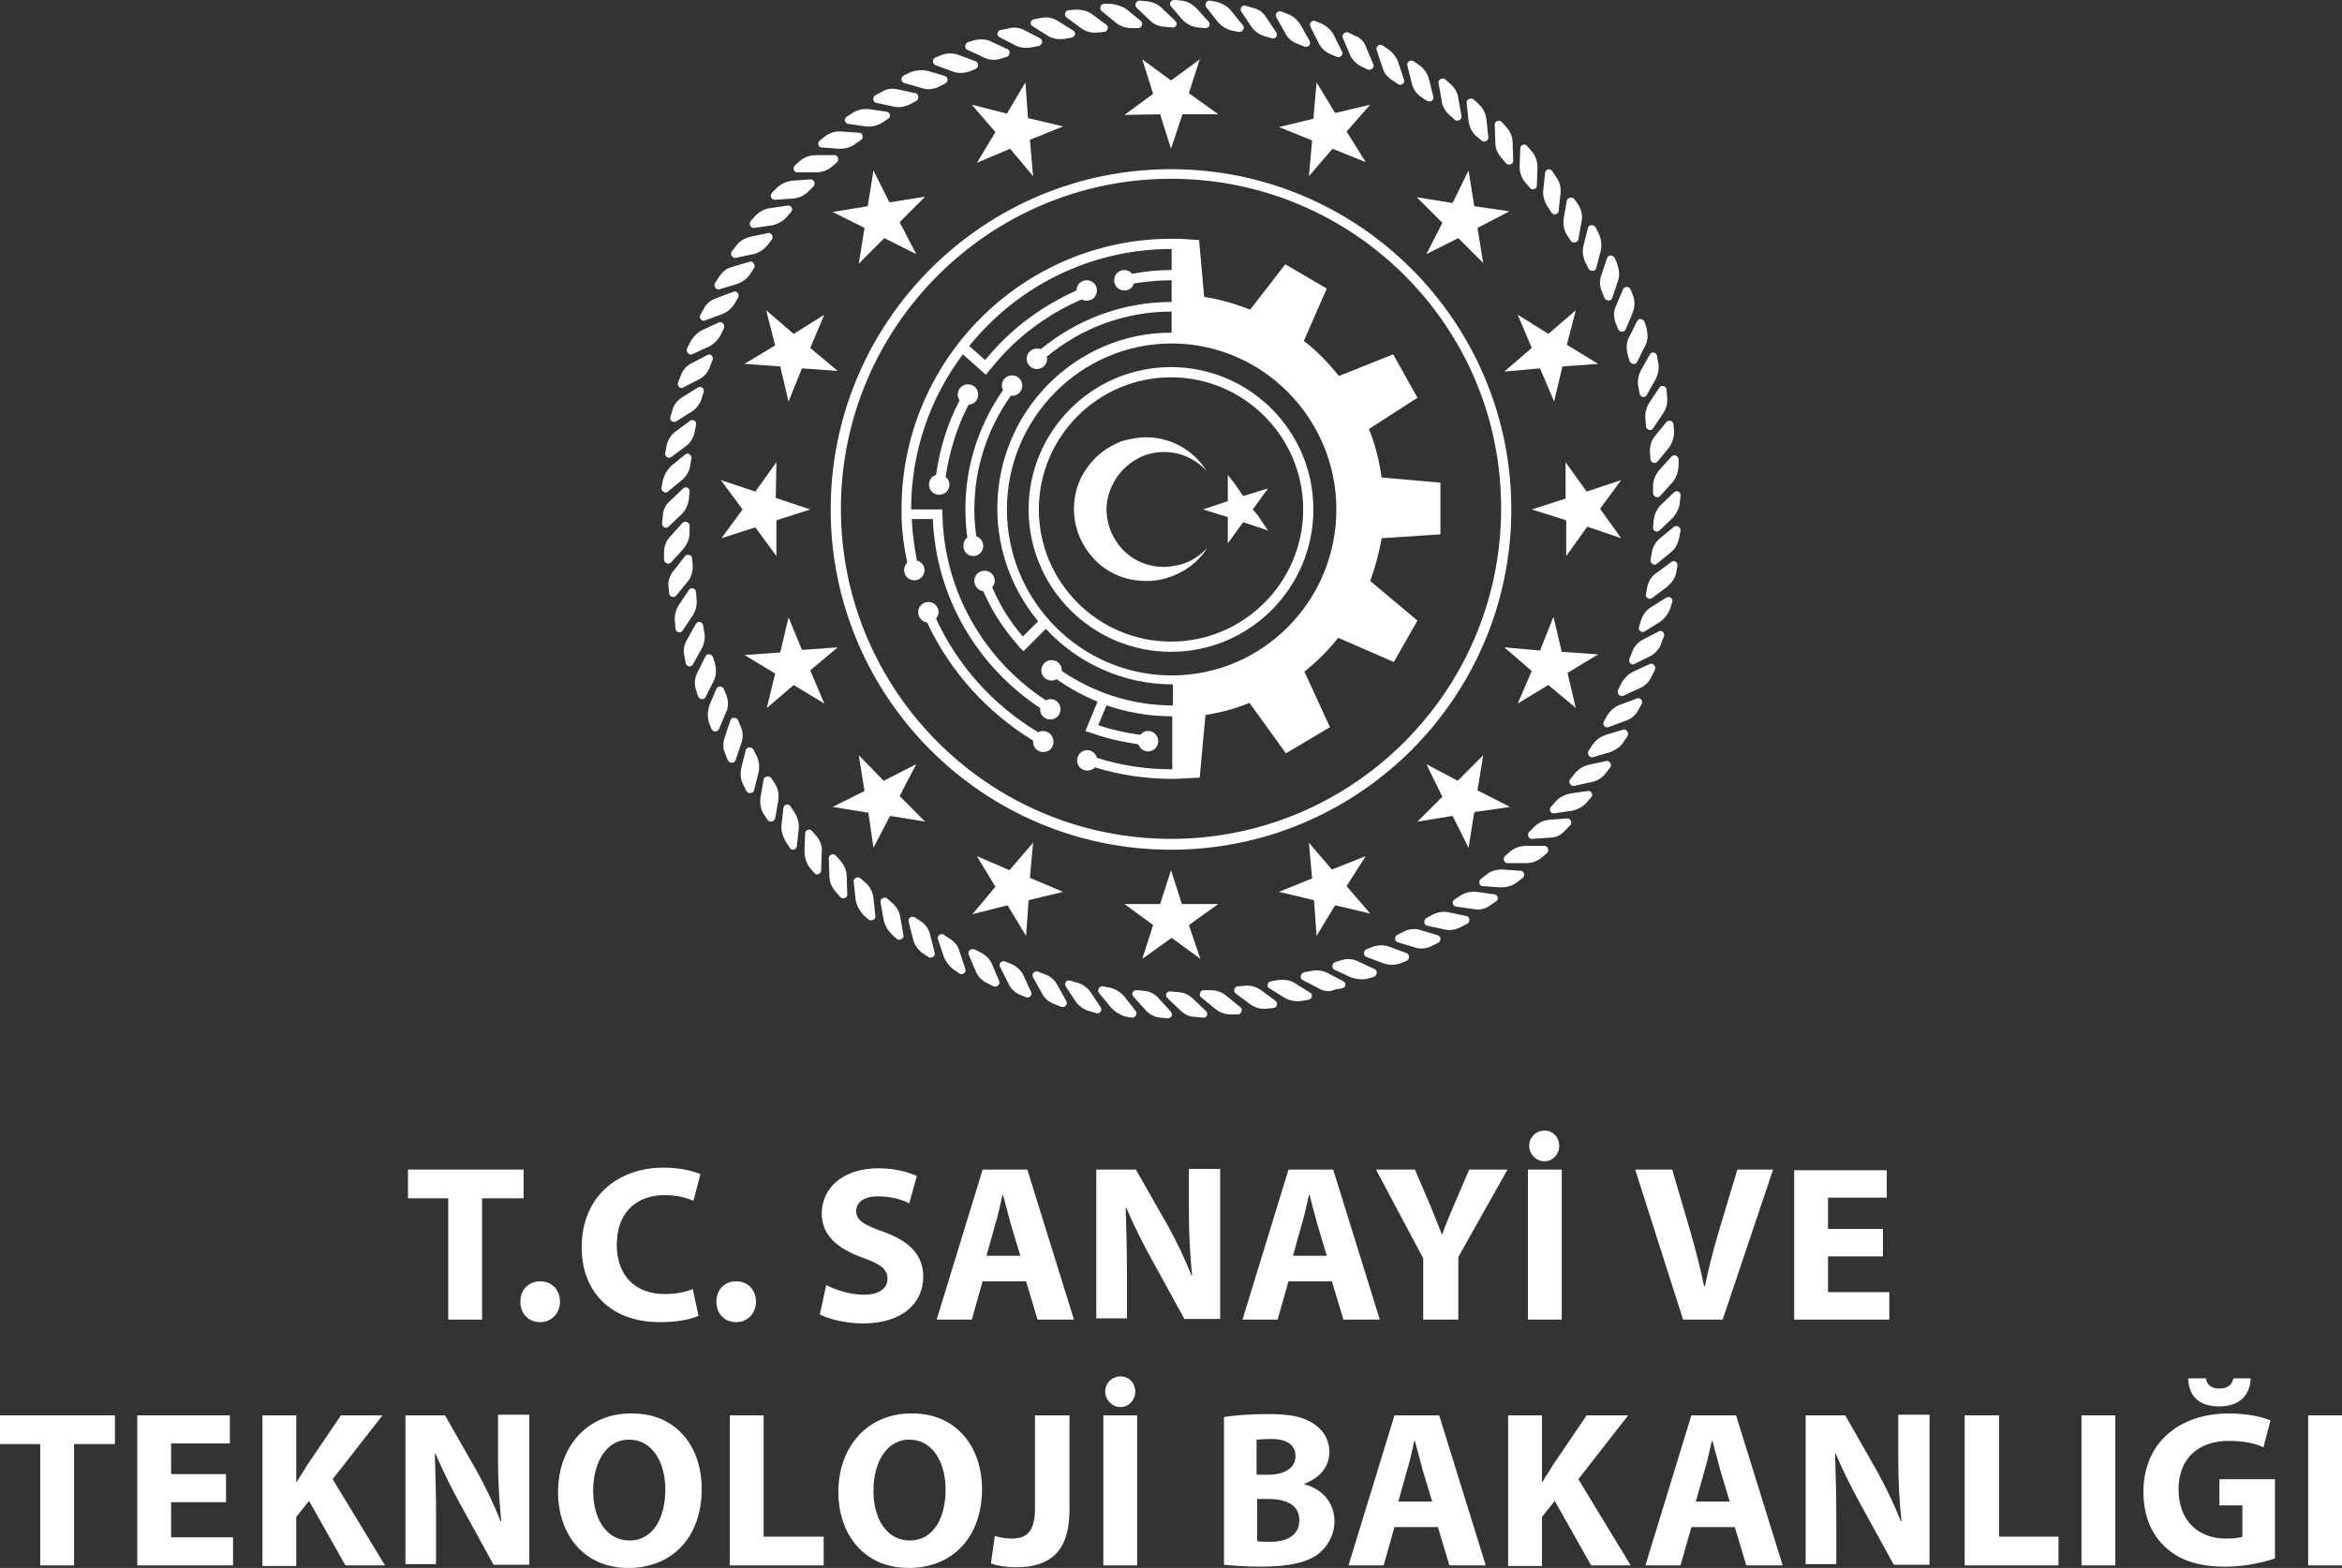 <?xml version="1.0" encoding="utf-8"?>
<!-- Generator: Adobe Illustrator 27.9.0, SVG Export Plug-In . SVG Version: 6.00 Build 0)  -->
<svg version="1.1" id="katman_1" xmlns="http://www.w3.org/2000/svg" xmlns:xlink="http://www.w3.org/1999/xlink" x="0px" y="0px"
	 viewBox="0 0 366.8 245.6" style="enable-background:new 0 0 366.8 245.6;" xml:space="preserve">
<rect x="0" y="0" width="366.8" height="245.6" fill="#333333" stroke="none"/>
<style type="text/css">
	.st0{fill:#FFFFFF;}
	.st1{fill-rule:evenodd;clip-rule:evenodd;fill:#FFFFFF;}
</style>
<polygon class="st0" points="70.2,187.7 63.9,187.7 63.9,183.2 82,183.2 82,187.7 75.5,187.7 75.5,206.7 70.2,206.7 "/>
<path class="st0" d="M81.5,203.9c0-1.9,1.3-3.2,3.1-3.2c1.8,0,3.1,1.3,3.1,3.2c0,1.8-1.3,3.2-3.1,3.2
	C82.8,207.1,81.5,205.8,81.5,203.9"/>
<path class="st0" d="M109.4,206.1c-1,0.5-3.2,1-6,1c-8.1,0-12.3-5.1-12.3-11.7c0-8,5.7-12.5,12.8-12.5c2.8,0,4.8,0.6,5.8,1l-1.1,4.2
	c-1.1-0.5-2.6-0.9-4.5-0.9c-4.2,0-7.5,2.5-7.5,7.8c0,4.7,2.8,7.7,7.5,7.7c1.6,0,3.4-0.3,4.4-0.8L109.4,206.1z"/>
<path class="st0" d="M112.2,203.9c0-1.9,1.3-3.2,3.1-3.2s3.1,1.3,3.1,3.2c0,1.8-1.3,3.2-3.1,3.2
	C113.5,207.1,112.2,205.8,112.2,203.9"/>
<path class="st0" d="M129.4,201.3c1.4,0.7,3.6,1.5,5.9,1.5c2.4,0,3.7-1,3.7-2.5c0-1.5-1.1-2.3-3.9-3.3c-3.9-1.4-6.4-3.5-6.4-6.9
	c0-4,3.3-7.1,8.9-7.1c2.6,0,4.6,0.6,6,1.2l-1.2,4.3c-0.9-0.5-2.6-1.1-4.9-1.1c-2.3,0-3.4,1-3.4,2.3c0,1.5,1.3,2.2,4.4,3.3
	c4.1,1.5,6.1,3.7,6.1,7c0,3.9-3,7.3-9.5,7.3c-2.7,0-5.3-0.7-6.7-1.4L129.4,201.3z"/>
<path class="st0" d="M153.9,200.7l-1.7,6h-5.5l7.2-23.5h7l7.3,23.5h-5.7l-1.8-6H153.9z M159.8,196.7l-1.5-5
	c-0.4-1.4-0.8-3.1-1.2-4.5h-0.1c-0.3,1.4-0.7,3.2-1.1,4.5l-1.4,5H159.8z"/>
<path class="st0" d="M171.7,206.7v-23.5h6.2l4.9,8.6c1.4,2.5,2.8,5.4,3.8,8h0.1c-0.3-3.1-0.5-6.3-0.5-9.8v-6.9h4.9v23.5h-5.6l-5-9.1
	c-1.4-2.5-2.9-5.5-4.1-8.3l-0.1,0c0.1,3.1,0.2,6.4,0.2,10.2v7.1H171.7z"/>
<path class="st0" d="M201.8,200.7l-1.7,6h-5.5l7.2-23.5h7l7.3,23.5h-5.7l-1.8-6H201.8z M207.8,196.7l-1.5-5
	c-0.4-1.4-0.8-3.1-1.2-4.5H205c-0.3,1.4-0.7,3.2-1.1,4.5l-1.4,5H207.8z"/>
<path class="st0" d="M222.9,206.7v-9.6l-7.4-13.9h6.1l2.4,5.6c0.7,1.7,1.2,3,1.8,4.5h0.1c0.5-1.5,1.1-2.8,1.8-4.5l2.4-5.6h6
	l-7.7,13.7v9.8H222.9z"/>
<path class="st0" d="M244.6,206.7h-5.3v-23.5h5.3V206.7z M239.5,179.5c0-1.4,1.1-2.4,2.4-2.4c1.3,0,2.3,1,2.3,2.4
	c0,1.3-1,2.4-2.3,2.4C240.6,181.9,239.5,180.8,239.5,179.5"/>
<path class="st0" d="M263.6,206.7l-7.5-23.5h5.8l2.9,9.9c0.8,2.8,1.5,5.5,2.1,8.4h0.1c0.6-2.8,1.3-5.6,2.1-8.3l3-10h5.6l-7.9,23.5
	H263.6z"/>
<polygon class="st0" points="294.9,196.8 286.3,196.8 286.3,202.4 295.9,202.4 295.9,206.7 281,206.7 281,183.3 295.5,183.3 
	295.5,187.6 286.3,187.6 286.3,192.5 294.9,192.5 "/>
<polygon class="st0" points="6.3,226.2 0,226.2 0,221.7 18,221.7 18,226.2 11.6,226.2 11.6,245.2 6.3,245.2 "/>
<polygon class="st0" points="35.4,235.3 26.8,235.3 26.8,240.8 36.5,240.8 36.5,245.2 21.5,245.2 21.5,221.7 36,221.7 36,226.1 
	26.8,226.1 26.8,230.9 35.4,230.9 "/>
<path class="st0" d="M41.1,221.7h5.3v10.4h0.1c0.5-0.9,1.1-1.7,1.6-2.6l5.3-7.8h6.5l-7.8,10l8.2,13.5h-6.2l-5.7-10.1l-2,2.5v7.7
	h-5.3V221.7z"/>
<path class="st0" d="M63.5,245.2v-23.5h6.2l4.9,8.6c1.4,2.5,2.8,5.4,3.8,8h0.1c-0.3-3.1-0.5-6.3-0.5-9.8v-6.9h4.9v23.5h-5.6l-5-9.1
	c-1.4-2.5-2.9-5.5-4.1-8.3l-0.1,0c0.1,3.1,0.2,6.4,0.2,10.2v7.1H63.5z"/>
<path class="st0" d="M109.9,233.2c0,7.7-4.7,12.4-11.5,12.4c-7,0-11-5.3-11-11.9c0-7,4.5-12.3,11.4-12.3
	C106,221.3,109.9,226.7,109.9,233.2 M92.9,233.5c0,4.6,2.2,7.8,5.7,7.8c3.6,0,5.6-3.4,5.6-8c0-4.2-2-7.8-5.7-7.8
	C95,225.5,92.9,229,92.9,233.5"/>
<polygon class="st0" points="114.3,221.7 119.6,221.7 119.6,240.7 129,240.7 129,245.2 114.3,245.2 "/>
<path class="st0" d="M153.8,233.2c0,7.7-4.7,12.4-11.5,12.4c-7,0-11-5.3-11-11.9c0-7,4.5-12.3,11.4-12.3
	C149.8,221.3,153.8,226.7,153.8,233.2 M136.8,233.5c0,4.6,2.2,7.8,5.7,7.8c3.6,0,5.6-3.4,5.6-8c0-4.2-2-7.8-5.7-7.8
	C138.9,225.5,136.8,229,136.8,233.5"/>
<path class="st0" d="M162.2,221.7h5.3v14.8c0,6.7-3.2,9-8.4,9c-1.2,0-2.8-0.2-3.9-0.6l0.6-4.3c0.7,0.2,1.7,0.4,2.7,0.4
	c2.2,0,3.6-1,3.6-4.7V221.7z"/>
<path class="st0" d="M178.1,245.2h-5.3v-23.5h5.3V245.2z M173.1,218c0-1.4,1.1-2.4,2.4-2.4c1.3,0,2.3,1,2.3,2.4c0,1.3-1,2.4-2.3,2.4
	C174.1,220.4,173.1,219.2,173.1,218"/>
<path class="st0" d="M191.6,222c1.4-0.3,4.2-0.5,6.9-0.5c3.2,0,5.2,0.3,6.9,1.3c1.6,0.9,2.8,2.5,2.8,4.6c0,2.1-1.2,4-3.9,5v0.1
	c2.7,0.7,4.7,2.8,4.7,5.8c0,2.1-1,3.8-2.4,5c-1.7,1.4-4.6,2.1-9.2,2.1c-2.6,0-4.6-0.2-5.7-0.3V222z M196.9,231h1.7
	c2.8,0,4.3-1.2,4.3-2.9c0-1.8-1.4-2.7-3.8-2.7c-1.2,0-1.8,0.1-2.3,0.1V231z M196.9,241.4c0.5,0.1,1.1,0.1,2.1,0.1
	c2.4,0,4.5-0.9,4.5-3.4c0-2.4-2.1-3.3-4.8-3.3h-1.8V241.4z"/>
<path class="st0" d="M218.4,239.2l-1.7,6h-5.5l7.2-23.5h7l7.3,23.5h-5.7l-1.8-6H218.4z M224.3,235.2l-1.5-5
	c-0.4-1.4-0.8-3.1-1.2-4.5h-0.1c-0.3,1.4-0.7,3.2-1.1,4.5l-1.4,5H224.3z"/>
<path class="st0" d="M236.2,221.7h5.3v10.4h0.1c0.5-0.9,1.1-1.7,1.6-2.6l5.3-7.8h6.5l-7.8,10l8.2,13.5h-6.2l-5.7-10.1l-2,2.5v7.7
	h-5.3V221.7z"/>
<path class="st0" d="M264.9,239.2l-1.7,6h-5.5l7.2-23.5h7l7.3,23.5h-5.7l-1.8-6H264.9z M270.9,235.2l-1.5-5
	c-0.4-1.4-0.8-3.1-1.2-4.5h-0.1c-0.3,1.4-0.7,3.2-1.1,4.5l-1.4,5H270.9z"/>
<path class="st0" d="M282.8,245.2v-23.5h6.2l4.9,8.6c1.4,2.5,2.8,5.4,3.8,8h0.1c-0.3-3.1-0.5-6.3-0.5-9.8v-6.9h4.9v23.5h-5.6l-5-9.1
	c-1.4-2.5-2.9-5.5-4.1-8.3l-0.1,0c0.1,3.1,0.2,6.4,0.2,10.2v7.1H282.8z"/>
<polygon class="st0" points="307.7,221.7 313.1,221.7 313.1,240.7 322.4,240.7 322.4,245.2 307.7,245.2 "/>
<rect x="326" y="221.7" class="st0" width="5.3" height="23.5"/>
<path class="st0" d="M356.3,244.1c-1.6,0.6-4.7,1.3-7.8,1.3c-4.3,0-7.4-1.1-9.5-3.2c-2.2-2-3.3-5.1-3.3-8.5
	c0-7.8,5.7-12.3,13.4-12.3c3,0,5.4,0.6,6.5,1.1l-1.1,4.2c-1.3-0.6-2.9-1-5.5-1c-4.4,0-7.8,2.5-7.8,7.6c0,4.8,3,7.7,7.4,7.7
	c1.2,0,2.2-0.1,2.6-0.3v-4.9h-3.6v-4.1h8.7V244.1z M345.5,215.9c0.1,0.8,0.6,1.6,2.1,1.6c1.5,0,2-0.8,2.2-1.6h2.7
	c-0.1,2.5-1.6,4.4-4.9,4.4c-3.4,0-4.8-1.8-4.9-4.4H345.5z"/>
<rect x="361.5" y="221.7" class="st0" width="5.3" height="23.5"/>
<path class="st0" d="M239,135.2h-2.9c-0.5,0-0.8-0.7-0.4-1.1l0.8-0.7c0.7-0.6,1.6-0.9,2.5-0.9h2.9c0.5,0,0.8,0.7,0.4,1.1l-0.8,0.7
	C240.8,134.9,239.9,135.2,239,135.2"/>
<path class="st0" d="M242.8,131.2l-2.9,0.2c-0.5,0-0.8-0.7-0.4-1.1l0.8-0.8c0.7-0.7,1.5-1,2.4-1.1l2.8-0.2c0.5,0,0.8,0.7,0.4,1.1
	l-0.8,0.8C244.5,130.8,243.7,131.2,242.8,131.2"/>
<path class="st0" d="M246.2,127l-2.8,0.4c-0.5,0.1-0.9-0.6-0.5-1l0.7-0.8c0.6-0.7,1.4-1.1,2.3-1.3l2.8-0.4c0.5-0.1,0.9,0.6,0.5,1
	l-0.7,0.8C247.9,126.4,247.1,126.8,246.2,127"/>
<path class="st0" d="M249.3,122.5l-2.8,0.6c-0.5,0.1-0.9-0.6-0.6-1l0.7-0.9c0.6-0.7,1.3-1.2,2.2-1.4l2.8-0.6c0.5-0.1,0.9,0.6,0.6,1
	l-0.7,0.9C251,121.8,250.2,122.3,249.3,122.5"/>
<path class="st0" d="M252.2,117.8l-2.7,0.8c-0.5,0.2-1-0.5-0.7-1l0.6-0.9c0.5-0.8,1.3-1.3,2.1-1.6l2.7-0.8c0.5-0.2,1,0.5,0.7,1
	l-0.6,0.9C253.8,117,253,117.5,252.2,117.8"/>
<path class="st0" d="M254.6,112.9l-2.7,1c-0.5,0.2-1-0.4-0.7-0.9l0.5-0.9c0.5-0.8,1.2-1.4,2-1.7l2.7-1c0.5-0.2,1,0.4,0.7,0.9
	l-0.5,0.9C256.2,112,255.5,112.6,254.6,112.9"/>
<path class="st0" d="M256.8,107.8l-2.6,1.2c-0.5,0.2-1-0.4-0.8-0.9l0.5-1c0.4-0.8,1.1-1.5,1.9-1.9l2.6-1.2c0.5-0.2,1,0.4,0.8,0.9
	l-0.5,1C258.3,106.8,257.6,107.5,256.8,107.8"/>
<path class="st0" d="M258.6,102.7L256,104c-0.5,0.3-1-0.3-0.8-0.8l0.4-1c0.3-0.9,0.9-1.6,1.7-2l2.5-1.3c0.5-0.3,1,0.3,0.8,0.8
	l-0.4,1C260,101.5,259.4,102.2,258.6,102.7"/>
<path class="st0" d="M260,97.4l-2.4,1.5c-0.5,0.3-1.1-0.2-0.9-0.7l0.3-1c0.3-0.9,0.8-1.6,1.6-2.1l2.4-1.5c0.5-0.3,1.1,0.2,0.9,0.7
	l-0.3,1C261.3,96.1,260.7,96.9,260,97.4"/>
<path class="st0" d="M261,92l-2.3,1.7c-0.4,0.3-1.1-0.1-0.9-0.7l0.2-1.1c0.2-0.9,0.7-1.7,1.5-2.2l2.3-1.7c0.4-0.3,1.1,0.1,0.9,0.7
	l-0.2,1.1C262.3,90.7,261.7,91.4,261,92"/>
<path class="st0" d="M261.7,86.5l-2.2,1.8c-0.4,0.4-1.1-0.1-1-0.6l0.2-1.1c0.1-0.9,0.6-1.7,1.3-2.3l2.2-1.8c0.4-0.3,1.1,0.1,1,0.6
	l-0.2,1.1C262.8,85.1,262.4,86,261.7,86.5"/>
<path class="st0" d="M262,81.1l-2.1,2c-0.4,0.4-1.1,0-1-0.5l0.1-1.1c0.1-0.9,0.5-1.8,1.1-2.4l2.1-2c0.4-0.4,1.1,0,1,0.5l-0.1,1.1
	C263,79.6,262.6,80.4,262,81.1"/>
<path class="st0" d="M261.9,75.6l-1.9,2.1c-0.4,0.4-1.1,0.1-1.1-0.5l0-1.1c0-0.9,0.4-1.8,1-2.5l1.9-2.1c0.4-0.4,1.1-0.1,1.1,0.5
	l0,1.1C262.8,74,262.5,74.9,261.9,75.6"/>
<path class="st0" d="M261.4,70.1l-1.8,2.2c-0.3,0.4-1.1,0.2-1.1-0.4l-0.1-1.1c0-0.9,0.2-1.8,0.8-2.5l1.8-2.2
	c0.3-0.4,1.1-0.2,1.1,0.4l0.1,1.1C262.2,68.5,261.9,69.4,261.4,70.1"/>
<path class="st0" d="M260.5,64.7l-1.6,2.4c-0.3,0.5-1.1,0.2-1.1-0.3l-0.1-1.1c-0.1-0.9,0.1-1.8,0.6-2.6l1.6-2.4
	c0.3-0.5,1.1-0.2,1.1,0.3l0.1,1.1C261.2,63.1,261,64,260.5,64.7"/>
<path class="st0" d="M259.3,59.4l-1.4,2.5c-0.3,0.5-1,0.3-1.1-0.2l-0.2-1.1c-0.2-0.9,0-1.8,0.4-2.6l1.4-2.5c0.3-0.5,1-0.3,1.1,0.2
	l0.2,1.1C259.9,57.7,259.7,58.6,259.3,59.4"/>
<path class="st0" d="M257.7,54.1l-1.3,2.6c-0.2,0.5-1,0.4-1.2-0.2l-0.3-1c-0.2-0.9-0.2-1.8,0.2-2.6l1.3-2.6c0.2-0.5,1-0.4,1.2,0.2
	l0.3,1C258.1,52.4,258.1,53.3,257.7,54.1"/>
<path class="st0" d="M255.7,49l-1.1,2.6c-0.2,0.5-1,0.5-1.2-0.1l-0.4-1c-0.3-0.9-0.3-1.8,0.1-2.6l1.1-2.6c0.2-0.5,1-0.5,1.2,0.1
	l0.4,1C256.1,47.3,256,48.2,255.7,49"/>
<path class="st0" d="M253.4,44l-0.9,2.7c-0.2,0.5-0.9,0.5-1.2,0l-0.4-1c-0.4-0.9-0.4-1.8-0.1-2.6l0.9-2.7c0.2-0.5,0.9-0.5,1.2,0
	l0.4,1C253.6,42.3,253.7,43.2,253.4,44"/>
<path class="st0" d="M250.7,39.3L250,42c-0.1,0.5-0.9,0.6-1.2,0.1l-0.5-1c-0.4-0.8-0.5-1.7-0.3-2.6l0.7-2.8c0.1-0.5,0.9-0.6,1.2-0.1
	l0.5,1C250.8,37.5,250.9,38.4,250.7,39.3"/>
<path class="st0" d="M247.7,34.7l-0.5,2.8c-0.1,0.5-0.9,0.7-1.2,0.2l-0.6-0.9c-0.5-0.8-0.6-1.7-0.5-2.6l0.5-2.8
	c0.1-0.5,0.9-0.6,1.2-0.2l0.6,0.9C247.7,32.9,247.9,33.8,247.7,34.7"/>
<path class="st0" d="M244.4,30.3l-0.3,2.8c-0.1,0.5-0.8,0.7-1.1,0.2l-0.6-0.9c-0.5-0.8-0.8-1.7-0.7-2.6l0.3-2.8
	c0.1-0.5,0.8-0.7,1.1-0.2l0.6,0.9C244.3,28.5,244.5,29.4,244.4,30.3"/>
<path class="st0" d="M240.8,26.2l-0.1,2.9c0,0.5-0.8,0.8-1.1,0.3l-0.7-0.8c-0.6-0.7-0.9-1.6-0.9-2.5l0.1-2.9c0-0.5,0.8-0.8,1.1-0.3
	l0.7,0.8C240.5,24.4,240.8,25.3,240.8,26.2"/>
<path class="st0" d="M236.9,22.3l0.1,2.9c0,0.5-0.7,0.8-1.1,0.4l-0.7-0.8c-0.6-0.7-1-1.5-1-2.4l-0.1-2.9c0-0.5,0.7-0.8,1.1-0.4
	l0.7,0.8C236.5,20.5,236.9,21.4,236.9,22.3"/>
<path class="st0" d="M232.8,18.7l0.3,2.8c0.1,0.5-0.7,0.9-1.1,0.5l-0.8-0.7c-0.7-0.6-1.1-1.5-1.2-2.4l-0.3-2.8
	c-0.1-0.5,0.7-0.9,1.1-0.5l0.8,0.7C232.3,17,232.7,17.8,232.8,18.7"/>
<path class="st0" d="M228.4,15.4l0.5,2.8c0.1,0.5-0.6,0.9-1,0.6l-0.8-0.7c-0.7-0.6-1.2-1.4-1.3-2.3l-0.5-2.8c-0.1-0.5,0.6-0.9,1-0.6
	l0.8,0.7C227.8,13.7,228.3,14.5,228.4,15.4"/>
<path class="st0" d="M223.8,12.4l0.7,2.8c0.1,0.5-0.5,0.9-1,0.6l-0.9-0.6c-0.8-0.5-1.3-1.3-1.5-2.2l-0.7-2.8c-0.1-0.5,0.5-0.9,1-0.6
	l0.9,0.6C223.1,10.8,223.6,11.6,223.8,12.4"/>
<path class="st0" d="M219,9.8l0.9,2.7c0.2,0.5-0.5,1-0.9,0.7l-0.9-0.6c-0.8-0.5-1.4-1.2-1.6-2.1l-0.9-2.7c-0.2-0.5,0.5-1,0.9-0.7
	l0.9,0.6C218.1,8.2,218.7,8.9,219,9.8"/>
<path class="st0" d="M214,7.5l1.1,2.6c0.2,0.5-0.4,1-0.9,0.8l-1-0.5c-0.8-0.4-1.5-1.1-1.8-1.9l-1.1-2.6c-0.2-0.5,0.4-1,0.9-0.8
	l1,0.5C213.1,5.9,213.7,6.6,214,7.5"/>
<path class="st0" d="M208.9,5.5l1.3,2.6c0.2,0.5-0.3,1-0.8,0.8l-1-0.4c-0.9-0.4-1.5-1-1.9-1.8l-1.3-2.6c-0.2-0.5,0.3-1,0.8-0.8
	l1,0.4C207.8,4.1,208.5,4.7,208.9,5.5"/>
<path class="st0" d="M203.7,3.9l1.4,2.5c0.3,0.5-0.2,1.1-0.8,0.9l-1-0.4c-0.9-0.3-1.6-0.9-2-1.7l-1.4-2.5c-0.3-0.5,0.2-1.1,0.8-0.9
	l1,0.4C202.5,2.5,203.2,3.1,203.7,3.9"/>
<path class="st0" d="M198.3,2.7l1.6,2.4c0.3,0.5-0.2,1.1-0.7,0.9l-1-0.3c-0.9-0.2-1.7-0.8-2.2-1.5l-1.6-2.4
	c-0.3-0.5,0.2-1.1,0.7-0.9l1,0.3C197.1,1.4,197.8,1.9,198.3,2.7"/>
<path class="st0" d="M192.9,1.8l1.8,2.2c0.3,0.4-0.1,1.1-0.7,1L193,4.8c-0.9-0.2-1.7-0.7-2.3-1.4l-1.8-2.3c-0.3-0.4,0.1-1.1,0.6-1
	l1.1,0.2C191.6,0.6,192.4,1.1,192.9,1.8"/>
<path class="st0" d="M187.4,1.3l1.9,2.1c0.4,0.4,0,1.1-0.6,1l-1.1-0.1c-0.9-0.1-1.7-0.5-2.4-1.2L183.4,1c-0.4-0.4,0-1.1,0.6-1
	l1.1,0.1C186,0.2,186.8,0.7,187.4,1.3"/>
<path class="st0" d="M182,1.3l2.1,2c0.4,0.4,0.1,1.1-0.5,1l-1.1-0.1c-0.9,0-1.8-0.4-2.4-1l-2.1-2c-0.4-0.4-0.1-1.1,0.5-1.1l1.1,0.1
	C180.5,0.3,181.3,0.6,182,1.3"/>
<path class="st0" d="M176.5,1.5l2.2,1.8c0.4,0.3,0.1,1.1-0.4,1.1l-1.1,0c-0.9,0-1.8-0.3-2.5-0.9l-2.2-1.8c-0.4-0.4-0.1-1.1,0.4-1.1
	l1.1,0C174.9,0.7,175.8,1,176.5,1.5"/>
<path class="st0" d="M171,2.2l2.3,1.7c0.4,0.3,0.2,1.1-0.4,1.1l-1.1,0.1c-0.9,0.1-1.8-0.2-2.5-0.7l-2.3-1.7
	c-0.4-0.3-0.2-1.1,0.4-1.1l1.1-0.1C169.4,1.5,170.3,1.7,171,2.2"/>
<path class="st0" d="M165.7,3.3l2.4,1.5c0.5,0.3,0.3,1-0.3,1.1l-1.1,0.2c-0.9,0.1-1.8,0-2.6-0.5l-2.4-1.5c-0.5-0.3-0.3-1,0.3-1.1
	l1.1-0.2C164,2.6,164.9,2.8,165.7,3.3"/>
<path class="st0" d="M160.4,4.7l2.5,1.3c0.5,0.3,0.4,1-0.2,1.2l-1.1,0.2c-0.9,0.2-1.8,0.1-2.6-0.3l-2.5-1.3c-0.5-0.3-0.3-1,0.2-1.1
	l1.1-0.2C158.7,4.2,159.6,4.3,160.4,4.7"/>
<path class="st0" d="M155.2,6.5l2.6,1.2c0.5,0.2,0.4,1-0.1,1.2l-1,0.3c-0.9,0.3-1.8,0.2-2.6-0.2l-2.6-1.2c-0.5-0.2-0.4-1,0.1-1.2
	l1-0.3C153.4,6.1,154.4,6.1,155.2,6.5"/>
<path class="st0" d="M150.1,8.6l2.7,1c0.5,0.2,0.5,1,0,1.2l-1,0.4c-0.9,0.3-1.8,0.3-2.6,0l-2.7-1c-0.5-0.2-0.5-1,0-1.2l1-0.4
	C148.4,8.3,149.3,8.3,150.1,8.6"/>
<path class="st0" d="M145.3,11.1l2.7,0.8c0.5,0.2,0.6,0.9,0,1.2l-1,0.5c-0.8,0.4-1.8,0.5-2.6,0.2l-2.8-0.8c-0.5-0.2-0.6-0.9,0-1.2
	l1-0.5C143.5,11,144.4,10.9,145.3,11.1"/>
<path class="st0" d="M140.6,14l2.8,0.6c0.5,0.1,0.6,0.9,0.1,1.2l-0.9,0.5c-0.8,0.4-1.7,0.6-2.6,0.4l-2.8-0.6
	c-0.5-0.1-0.6-0.9-0.1-1.2l1-0.5C138.8,13.9,139.7,13.8,140.6,14"/>
<path class="st0" d="M136.1,17.1l2.8,0.4c0.5,0.1,0.7,0.8,0.2,1.1l-0.9,0.6c-0.8,0.5-1.7,0.7-2.6,0.6l-2.8-0.4
	c-0.5-0.1-0.7-0.8-0.2-1.1l0.9-0.6C134.3,17.2,135.2,17,136.1,17.1"/>
<path class="st0" d="M131.8,20.6l2.8,0.2c0.5,0,0.7,0.8,0.3,1.1l-0.9,0.6c-0.7,0.6-1.6,0.8-2.5,0.8l-2.8-0.2c-0.6,0-0.7-0.8-0.3-1.1
	l0.9-0.7C130,20.8,130.9,20.5,131.8,20.6"/>
<path class="st0" d="M127.8,24.3h2.9c0.5,0,0.8,0.7,0.4,1.1l-0.8,0.7c-0.7,0.6-1.6,0.9-2.5,0.9h-2.9c-0.6,0-0.8-0.7-0.4-1.1l0.8-0.7
	C126,24.6,126.9,24.3,127.8,24.3"/>
<path class="st0" d="M124.1,28.3l2.9-0.2c0.5,0,0.8,0.7,0.4,1.1l-0.8,0.8c-0.7,0.7-1.5,1-2.4,1.1l-2.9,0.2c-0.5,0-0.8-0.7-0.4-1.1
	l0.8-0.8C122.3,28.8,123.2,28.4,124.1,28.3"/>
<path class="st0" d="M120.6,32.6l2.8-0.4c0.5-0.1,0.9,0.6,0.5,1l-0.7,0.8c-0.6,0.7-1.4,1.1-2.3,1.3l-2.8,0.4
	c-0.5,0.1-0.9-0.6-0.5-1.1l0.7-0.8C118.9,33.2,119.7,32.7,120.6,32.6"/>
<path class="st0" d="M117.5,37.1l2.8-0.6c0.5-0.1,0.9,0.6,0.6,1l-0.7,0.9c-0.6,0.7-1.3,1.2-2.2,1.4l-2.8,0.6c-0.5,0.1-0.9-0.6-0.6-1
	l0.7-0.9C115.8,37.8,116.6,37.3,117.5,37.1"/>
<path class="st0" d="M114.7,41.8l2.7-0.8c0.5-0.2,1,0.5,0.7,1l-0.6,0.9c-0.5,0.8-1.3,1.3-2.1,1.6l-2.7,0.8c-0.5,0.2-1-0.5-0.7-1
	l0.6-0.9C113.1,42.6,113.8,42,114.7,41.8"/>
<path class="st0" d="M112.2,46.7l2.7-1c0.5-0.2,1,0.4,0.7,0.9l-0.5,0.9c-0.5,0.8-1.2,1.4-2,1.7l-2.7,1c-0.5,0.2-1-0.4-0.7-0.9
	l0.5-0.9C110.6,47.6,111.3,47,112.2,46.7"/>
<path class="st0" d="M110,51.7l2.6-1.2c0.5-0.2,1,0.4,0.8,0.9l-0.5,1c-0.4,0.8-1.1,1.5-1.9,1.9l-2.6,1.2c-0.5,0.2-1-0.4-0.8-0.9
	l0.5-1C108.6,52.7,109.2,52.1,110,51.7"/>
<path class="st0" d="M108.3,56.9l2.5-1.3c0.5-0.3,1,0.3,0.8,0.8l-0.4,1c-0.3,0.9-0.9,1.6-1.7,2l-2.5,1.3c-0.5,0.3-1-0.3-0.8-0.8
	l0.4-1C106.9,58,107.5,57.3,108.3,56.9"/>
<path class="st0" d="M106.9,62.2l2.4-1.5c0.5-0.3,1.1,0.2,0.9,0.7l-0.3,1c-0.3,0.9-0.8,1.6-1.6,2.1l-2.4,1.5
	c-0.5,0.3-1.1-0.2-0.9-0.7l0.3-1C105.5,63.4,106.1,62.7,106.9,62.2"/>
<path class="st0" d="M105.8,67.6l2.3-1.7c0.4-0.3,1.1,0.1,0.9,0.7l-0.2,1.1c-0.2,0.9-0.7,1.7-1.4,2.2l-2.3,1.7
	c-0.4,0.3-1.1-0.1-0.9-0.7l0.2-1.1C104.6,68.9,105.1,68.1,105.8,67.6"/>
<path class="st0" d="M105.1,73l2.2-1.8c0.4-0.4,1.1,0.1,1,0.6l-0.2,1.1c-0.1,0.9-0.6,1.7-1.3,2.3l-2.2,1.8c-0.4,0.4-1.1-0.1-1-0.6
	l0.2-1.1C104,74.4,104.5,73.6,105.1,73"/>
<path class="st0" d="M104.9,78.5l2.1-2c0.4-0.4,1.1,0,1,0.5l-0.1,1.1c-0.1,0.9-0.5,1.8-1.1,2.4l-2.1,2c-0.4,0.4-1.1,0-1-0.5l0.1-1.1
	C103.8,80,104.2,79.1,104.9,78.5"/>
<path class="st0" d="M105,84l1.9-2.1c0.4-0.4,1.1-0.1,1.1,0.5l0,1.1c0,0.9-0.4,1.8-1,2.5l-1.9,2.1c-0.4,0.4-1.1,0.1-1.1-0.5l0-1.1
	C104,85.5,104.4,84.6,105,84"/>
<path class="st0" d="M105.5,89.4l1.8-2.3c0.3-0.4,1.1-0.2,1.1,0.4l0.1,1.1c0,0.9-0.2,1.8-0.8,2.5l-1.8,2.2c-0.3,0.4-1.1,0.2-1.1-0.4
	l-0.1-1.1C104.6,91,104.9,90.1,105.5,89.4"/>
<path class="st0" d="M106.3,94.8l1.6-2.4c0.3-0.5,1.1-0.2,1.1,0.3l0.1,1.1c0.1,0.9-0.1,1.8-0.6,2.6l-1.6,2.4
	c-0.3,0.5-1.1,0.2-1.1-0.3l-0.1-1.1C105.6,96.5,105.8,95.6,106.3,94.8"/>
<path class="st0" d="M107.6,100.2l1.4-2.5c0.3-0.5,1-0.3,1.1,0.2l0.2,1.1c0.2,0.9,0,1.8-0.4,2.6l-1.4,2.5c-0.3,0.5-1,0.3-1.1-0.2
	l-0.2-1.1C107,101.9,107.1,101,107.6,100.2"/>
<path class="st0" d="M109.2,105.4l1.3-2.6c0.2-0.5,1-0.4,1.2,0.2l0.3,1c0.2,0.9,0.2,1.8-0.2,2.6l-1.3,2.6c-0.2,0.5-1,0.4-1.2-0.2
	l-0.3-1C108.7,107.2,108.8,106.2,109.2,105.4"/>
<path class="st0" d="M111.1,110.5l1.1-2.6c0.2-0.5,1-0.5,1.2,0.1l0.4,1c0.3,0.9,0.3,1.8-0.1,2.6l-1.1,2.6c-0.2,0.5-1,0.5-1.2-0.1
	l-0.4-1C110.8,112.3,110.8,111.4,111.1,110.5"/>
<path class="st0" d="M113.5,115.5l0.9-2.7c0.2-0.5,0.9-0.5,1.2,0l0.4,1c0.4,0.8,0.4,1.8,0.1,2.6l-0.9,2.7c-0.2,0.5-0.9,0.5-1.2,0
	l-0.4-1C113.2,117.3,113.2,116.4,113.5,115.5"/>
<path class="st0" d="M116.1,120.3l0.7-2.8c0.1-0.5,0.9-0.6,1.2-0.1l0.5,1c0.4,0.8,0.5,1.8,0.3,2.6l-0.7,2.8
	c-0.1,0.5-0.9,0.6-1.2,0.1l-0.5-1C116,122.1,115.9,121.2,116.1,120.3"/>
<path class="st0" d="M119.1,124.9l0.5-2.8c0.1-0.5,0.9-0.7,1.2-0.2l0.6,0.9c0.5,0.8,0.6,1.7,0.5,2.6l-0.5,2.8
	c-0.1,0.5-0.9,0.7-1.2,0.2l-0.6-0.9C119.1,126.7,119,125.8,119.1,124.9"/>
<path class="st0" d="M122.4,129.3l0.3-2.8c0.1-0.5,0.8-0.7,1.1-0.2l0.6,0.9c0.5,0.8,0.8,1.7,0.7,2.6l-0.3,2.8
	c-0.1,0.5-0.8,0.7-1.1,0.2l-0.6-0.9C122.6,131,122.3,130.1,122.4,129.3"/>
<path class="st0" d="M126,133.4l0.1-2.9c0-0.5,0.8-0.8,1.1-0.3l0.7,0.8c0.6,0.7,0.9,1.6,0.8,2.5l-0.1,2.9c0,0.5-0.8,0.8-1.1,0.3
	l-0.7-0.8C126.3,135.2,126,134.3,126,133.4"/>
<path class="st0" d="M129.9,137.3l-0.1-2.9c0-0.5,0.7-0.8,1.1-0.4l0.7,0.8c0.6,0.7,1,1.5,1,2.4l0.1,2.9c0,0.6-0.7,0.8-1.1,0.4
	l-0.7-0.8C130.3,139,129.9,138.2,129.9,137.3"/>
<path class="st0" d="M134,140.9l-0.3-2.8c-0.1-0.5,0.6-0.9,1.1-0.5l0.8,0.7c0.7,0.6,1.1,1.5,1.2,2.4l0.3,2.8
	c0.1,0.5-0.7,0.9-1.1,0.5l-0.8-0.7C134.6,142.6,134.1,141.7,134,140.9"/>
<path class="st0" d="M138.4,144.1l-0.5-2.8c-0.1-0.5,0.6-0.9,1-0.6l0.8,0.7c0.7,0.6,1.2,1.4,1.3,2.3l0.5,2.8c0.1,0.5-0.6,0.9-1,0.6
	l-0.8-0.7C139.1,145.8,138.6,145,138.4,144.1"/>
<path class="st0" d="M143,147.1l-0.7-2.8c-0.1-0.5,0.5-0.9,1-0.6l0.9,0.6c0.8,0.5,1.3,1.3,1.5,2.2l0.7,2.8c0.1,0.5-0.5,0.9-1,0.6
	l-0.9-0.6C143.8,148.8,143.2,148,143,147.1"/>
<path class="st0" d="M147.8,149.8l-0.9-2.7c-0.2-0.5,0.5-1,0.9-0.7l0.9,0.6c0.8,0.5,1.4,1.2,1.6,2.1l0.9,2.7c0.2,0.5-0.5,1-0.9,0.7
	l-0.9-0.6C148.7,151.4,148.1,150.6,147.8,149.8"/>
<path class="st0" d="M152.8,152.1l-1.1-2.6c-0.2-0.5,0.4-1,0.9-0.8l1,0.5c0.8,0.4,1.5,1.1,1.8,1.9l1.1,2.6c0.2,0.5-0.4,1-0.9,0.8
	l-1-0.5C153.8,153.6,153.1,152.9,152.8,152.1"/>
<path class="st0" d="M157.9,154l-1.3-2.6c-0.2-0.5,0.3-1,0.8-0.8l1,0.4c0.9,0.4,1.5,1,1.9,1.8l1.2,2.6c0.2,0.5-0.3,1-0.8,0.8l-1-0.4
	C159,155.5,158.3,154.9,157.9,154"/>
<path class="st0" d="M163.2,155.6l-1.4-2.5c-0.3-0.5,0.2-1.1,0.8-0.9l1,0.4c0.9,0.3,1.6,0.9,2,1.7l1.4,2.5c0.3,0.5-0.2,1.1-0.8,0.9
	l-1-0.4C164.3,157,163.6,156.4,163.2,155.6"/>
<path class="st0" d="M168.5,156.9l-1.6-2.4c-0.3-0.5,0.2-1.1,0.7-0.9l1,0.3c0.9,0.2,1.7,0.8,2.2,1.5l1.6,2.4
	c0.3,0.5-0.2,1.1-0.7,0.9l-1-0.3C169.8,158.2,169,157.6,168.5,156.9"/>
<path class="st0" d="M173.9,157.7l-1.8-2.2c-0.3-0.4,0.1-1.1,0.6-1l1.1,0.2c0.9,0.2,1.7,0.7,2.3,1.4l1.8,2.3c0.3,0.4-0.1,1.1-0.7,1
	l-1.1-0.2C175.3,158.9,174.5,158.4,173.9,157.7"/>
<path class="st0" d="M179.4,158.2l-1.9-2.1c-0.4-0.4,0-1.1,0.6-1l1.1,0.1c0.9,0.1,1.7,0.5,2.3,1.2l1.9,2.1c0.4,0.4,0,1.1-0.6,1
	l-1.1-0.1C180.8,159.3,180,158.9,179.4,158.2"/>
<path class="st0" d="M184.9,158.3l-2.1-2c-0.4-0.4-0.1-1.1,0.5-1l1.1,0.1c0.9,0,1.8,0.4,2.4,1l2.1,2c0.4,0.4,0.1,1.1-0.5,1l-1.1-0.1
	C186.4,159.3,185.5,158.9,184.9,158.3"/>
<path class="st0" d="M190.3,158l-2.2-1.8c-0.4-0.4-0.1-1.1,0.4-1.1l1.1,0c0.9,0,1.8,0.3,2.5,0.9l2.2,1.8c0.4,0.3,0.1,1.1-0.4,1.1
	l-1.1,0C191.9,158.9,191,158.6,190.3,158"/>
<path class="st0" d="M195.8,157.3l-2.3-1.7c-0.4-0.3-0.2-1.1,0.4-1.1l1.1-0.1c0.9-0.1,1.8,0.2,2.5,0.7l2.3,1.7
	c0.4,0.3,0.2,1.1-0.4,1.1l-1.1,0.1C197.4,158.1,196.5,157.8,195.8,157.3"/>
<path class="st0" d="M201.2,156.3l-2.4-1.5c-0.5-0.3-0.3-1,0.3-1.1l1.1-0.2c0.9-0.1,1.8,0,2.6,0.5l2.4,1.5c0.5,0.3,0.3,1-0.3,1.1
	l-1.1,0.2C202.8,156.9,201.9,156.7,201.2,156.3"/>
<path class="st0" d="M206.5,154.8l-2.5-1.3c-0.5-0.3-0.3-1,0.2-1.2l1.1-0.2c0.9-0.2,1.8-0.1,2.6,0.3l2.5,1.3c0.5,0.3,0.4,1-0.2,1.1
	l-1.1,0.2C208.2,155.4,207.3,155.3,206.5,154.8"/>
<path class="st0" d="M211.6,153.1l-2.6-1.2c-0.5-0.2-0.4-1,0.1-1.2l1-0.3c0.9-0.3,1.8-0.2,2.6,0.2l2.6,1.2c0.5,0.2,0.4,1-0.1,1.2
	l-1,0.3C213.4,153.5,212.5,153.4,211.6,153.1"/>
<path class="st0" d="M216.7,150.9l-2.7-1c-0.5-0.2-0.5-1,0-1.2l1-0.4c0.9-0.3,1.8-0.3,2.6,0l2.7,1c0.5,0.2,0.5,1,0,1.2l-1,0.4
	C218.5,151.2,217.5,151.2,216.7,150.9"/>
<path class="st0" d="M221.6,148.4l-2.7-0.8c-0.5-0.2-0.6-0.9,0-1.2l1-0.5c0.8-0.4,1.8-0.5,2.6-0.2l2.7,0.8c0.5,0.2,0.6,0.9,0,1.2
	l-1,0.5C223.4,148.6,222.4,148.7,221.6,148.4"/>
<path class="st0" d="M226.3,145.6l-2.8-0.6c-0.5-0.1-0.6-0.9-0.1-1.2l0.9-0.5c0.8-0.4,1.7-0.6,2.6-0.4l2.8,0.6
	c0.5,0.1,0.6,0.9,0.1,1.2l-1,0.5C228.1,145.6,227.1,145.8,226.3,145.6"/>
<path class="st0" d="M230.8,142.4l-2.8-0.4c-0.5-0.1-0.7-0.8-0.2-1.1l0.9-0.6c0.8-0.5,1.7-0.7,2.6-0.6l2.8,0.4
	c0.5,0.1,0.7,0.8,0.2,1.1l-0.9,0.6C232.6,142.4,231.6,142.6,230.8,142.4"/>
<path class="st0" d="M235,139l-2.8-0.2c-0.5,0-0.7-0.8-0.3-1.1l0.9-0.7c0.7-0.6,1.6-0.8,2.5-0.8l2.9,0.2c0.5,0,0.7,0.8,0.3,1.1
	l-0.9,0.7C236.8,138.8,235.9,139,235,139"/>
<polygon class="st1" points="176.1,18 180.6,14.7 178.9,9.3 183.4,12.6 187.9,9.3 186.2,14.6 190.8,17.9 185.2,17.9 183.4,23.3 
	181.7,17.9 "/>
<polygon class="st1" points="153,25.5 155.9,20.7 152.2,16.4 157.7,17.8 160.6,12.9 161,18.5 166.5,19.8 161.3,21.9 161.8,27.6 
	158.2,23.3 "/>
<polygon class="st1" points="134.5,41.3 135.4,35.7 130.4,33.2 135.9,32.3 136.8,26.7 139.3,31.7 144.9,30.8 140.9,34.8 143.5,39.8 
	138.5,37.3 "/>
<polygon class="st1" points="123.5,62.9 122.2,57.4 116.6,57 121.4,54.1 120,48.6 124.3,52.3 129.1,49.3 126.9,54.5 131.2,58.1 
	125.6,57.7 "/>
<polygon class="st1" points="121.6,87.1 118.3,82.6 113,84.3 116.3,79.8 112.9,75.2 118.3,77 121.6,72.4 121.5,78 126.9,79.8 
	121.6,81.5 "/>
<polygon class="st1" points="129.1,110.2 124.3,107.3 120.1,110.9 121.4,105.5 116.6,102.6 122.2,102.2 123.5,96.7 125.6,101.8 
	131.2,101.4 126.9,105 "/>
<polygon class="st1" points="144.9,128.7 139.4,127.8 136.8,132.8 136,127.3 130.4,126.4 135.4,123.9 134.5,118.3 138.4,122.3 
	143.5,119.7 140.9,124.7 "/>
<polygon class="st1" points="166.5,139.7 161.1,141 160.7,146.6 157.8,141.8 152.3,143.2 155.9,138.9 153,134.1 158.1,136.3 
	161.8,132 161.3,137.5 "/>
<polygon class="st1" points="190.8,141.6 186.2,144.9 188,150.2 183.5,146.9 178.9,150.2 180.6,144.9 176.1,141.6 181.7,141.6 
	183.4,136.3 185.1,141.6 "/>
<polygon class="st1" points="213.9,134.1 210.9,138.8 214.6,143.1 209.1,141.8 206.2,146.6 205.8,141 200.3,139.7 205.5,137.6 
	205,132 208.6,136.2 "/>
<polygon class="st1" points="232.3,118.3 231.4,123.8 236.5,126.4 230.9,127.2 230,132.8 227.5,127.8 222,128.7 225.9,124.8 
	223.4,119.7 228.3,122.3 "/>
<polygon class="st1" points="243.3,96.6 244.6,102.1 250.3,102.5 245.5,105.4 246.8,110.9 242.5,107.3 237.7,110.2 239.9,105.1 
	235.6,101.4 241.2,101.9 "/>
<polygon class="st1" points="245.2,72.4 248.5,77 253.9,75.2 250.6,79.7 253.9,84.3 248.6,82.5 245.3,87.1 245.3,81.5 239.9,79.8 
	245.2,78.1 "/>
<polygon class="st1" points="237.7,49.3 242.5,52.3 246.8,48.6 245.4,54 250.3,57 244.7,57.4 243.4,62.9 241.2,57.7 235.6,58.2 
	239.9,54.5 "/>
<polygon class="st1" points="221.9,30.9 227.5,31.8 230,26.7 230.9,32.3 236.4,33.1 231.4,35.7 232.3,41.2 228.4,37.3 223.4,39.8 
	225.9,34.9 "/>
<polygon class="st1" points="200.3,19.9 205.7,18.6 206.2,12.9 209.1,17.7 214.6,16.4 210.9,20.6 213.9,25.4 208.7,23.3 205,27.6 
	205.5,22 "/>
<path class="st0" d="M183.4,133.1c-29.4,0-53.3-23.9-53.3-53.3c0-29.4,23.9-53.3,53.3-53.3c29.4,0,53.3,23.9,53.3,53.3
	C236.7,109.2,212.8,133.1,183.4,133.1 M183.4,28c-28.5,0-51.7,23.2-51.7,51.7c0,28.5,23.2,51.7,51.7,51.7
	c28.5,0,51.7-23.2,51.7-51.7C235.2,51.2,212,28,183.4,28"/>
<path class="st0" d="M182.3,88.8L182.3,88.8c-3,0-5.6-1.4-7.2-3.6c-1.1-1.5-1.8-3.4-1.8-5.4c0-0.8,0.1-1.5,0.3-2.2
	c0.6-2.2,2-4.1,3.8-5.3c0.4-0.2,0.8-0.5,1.2-0.7c1.1-0.5,2.4-0.8,3.7-0.8c2.7,0,5.1,1.2,6.7,3c-2-3.2-5.5-5.3-9.5-5.3
	c-1.2,0-2.3,0.2-3.4,0.5c-0.5,0.1-0.9,0.3-1.3,0.5c-2,0.9-3.7,2.4-4.9,4.3c-1.1,1.7-1.7,3.8-1.7,5.9c0,3.4,1.5,6.4,3.8,8.5
	c2,1.8,4.6,2.8,7.5,2.8c0.2,0,0.4,0,0.6,0c1.8-0.1,3.4-0.6,4.9-1.4c1.7-0.9,3.1-2.2,4.1-3.8c-1.3,1.4-3,2.5-5,2.8
	C183.5,88.7,182.9,88.8,182.3,88.8"/>
<polygon class="st0" points="194.7,77.7 193.4,75.8 192.3,74.4 192.3,78.5 188.4,79.8 192.3,81 192.3,85.1 194.7,81.8 198.6,83.1 
	196.9,80.6 196.2,79.8 198.6,76.5 "/>
<path class="st0" d="M225.6,83.7v-8.1l-9.2-0.8c-0.4-2.6-1-5.2-2-7.6l7.6-4.9l-3.8-6.8l-8.5,3.4c-1.6-2-3.4-3.9-5.5-5.5l3.6-8.2
	l-6.5-3.8l-5.5,7.1c-2.3-0.9-4.7-1.6-7.2-2l-0.8-8.9l-3.1-0.2c-0.4,0-0.8,0-1.2,0c-23.3,0-42.3,19-42.3,42.3v1.6h0
	c0.1,2.3,0.4,4.6,0.9,6.8c-0.3,0.3-0.5,0.7-0.5,1.2c0,0.9,0.7,1.6,1.6,1.6c0.9,0,1.6-0.7,1.6-1.6c0-0.7-0.5-1.3-1.2-1.5
	c-0.4-2.1-0.7-4.3-0.8-6.5h3.3c0.5,12.4,7.1,23.2,16.8,29.6c0,0.1,0,0.1,0,0.2c0,0.9,0.7,1.6,1.6,1.6c0.9,0,1.6-0.7,1.6-1.6
	c0-0.9-0.7-1.6-1.6-1.6c-0.2,0-0.5,0.1-0.7,0.2c-9.6-6.3-16-17-16.2-29.3v-0.6h-4.9c0-9.1,3-17.5,8.1-24.3l3.6,3.2l1-1.2
	c3.7-4.6,8.5-8.2,14-10.6c0.2,0.1,0.5,0.2,0.8,0.2c0.9,0,1.6-0.7,1.6-1.6c0-0.9-0.7-1.6-1.6-1.6c-0.9,0-1.6,0.7-1.6,1.6c0,0,0,0,0,0
	c-5.6,2.5-10.5,6.2-14.3,10.9l-2.5-2.2c7.5-9.3,18.9-15.2,31.7-15.2h0l0,3.3c0,0,0,0,0,0c-2.1,0-4.2,0.2-6.2,0.6
	c-0.3-0.4-0.7-0.6-1.2-0.6c-0.9,0-1.6,0.7-1.6,1.6c0,0.9,0.7,1.6,1.6,1.6c0.7,0,1.3-0.4,1.5-1.1c1.9-0.3,3.9-0.5,5.9-0.5v2.2v1.2
	c-7.8,0-14.9,2.8-20.5,7.4c-0.2-0.1-0.4-0.1-0.6-0.1c-0.9,0-1.6,0.7-1.6,1.6c0,0.9,0.7,1.6,1.6,1.6c0.9,0,1.6-0.7,1.6-1.6
	c0-0.1,0-0.2-0.1-0.3c5.3-4.4,12.1-7.1,19.6-7.1v3.3c-15.1,0-27.3,12.4-27.3,27.5c0,7,2.6,13.4,6.9,18.3l-0.5-0.6l-2.4,2.4
	c-2-2.3-3.6-4.9-4.8-7.7c0.2-0.3,0.4-0.6,0.4-1c0-0.9-0.7-1.6-1.6-1.6c-0.9,0-1.6,0.7-1.6,1.6c0,0.8,0.6,1.5,1.4,1.6
	c1.3,3,3.1,5.8,5.2,8.2l0.5,0.6c0.1,0.1,0.2,0.2,0.4,0.4l0.2,0.2l3.5-3.5c5,5.4,12.1,8.7,19.9,8.7v3.3c-6.4,0-12.4-2-17.4-5.4
	c0,0,0-0.1,0-0.1c0-0.9-0.7-1.6-1.6-1.6c-0.9,0-1.6,0.7-1.6,1.6c0,0.9,0.7,1.6,1.6,1.6c0.3,0,0.5-0.1,0.8-0.2c2,1.4,4.2,2.6,6.4,3.5
	l-1.9,4.6l0.2,0.1c0.1,0,0.3,0.1,0.4,0.1l0.9,0.3c2.2,0.8,4.5,1.2,6.8,1.6c0.2,0.6,0.8,1.1,1.5,1.1c0.9,0,1.6-0.7,1.6-1.6
	c0-0.9-0.7-1.6-1.6-1.6c-0.5,0-0.9,0.2-1.2,0.6c-2.3-0.3-4.5-0.8-6.6-1.5l1.3-3.1l-0.8-0.3c3.5,1.3,7.2,2,11.1,2v0.3v8
	c-4.1,0-8.1-0.6-11.8-1.8c-0.2-0.7-0.8-1.2-1.5-1.2c-0.9,0-1.6,0.7-1.6,1.6c0,0.9,0.7,1.6,1.6,1.6c0.5,0,0.9-0.2,1.2-0.5
	c3.9,1.2,7.9,1.8,12.2,1.8c0.1,0,0.2,0,0.3,0l3.9-0.2l0.9-9.8l0,0c2.4-0.4,4.7-1,6.9-1.9l5.7,7.9l6.9-4.1l-4-8.7
	c2-1.6,3.7-3.3,5.3-5.3l8.7,3.8l3.7-6.5l-7.4-6.2c0.8-2.2,1.4-4.4,1.8-6.7L225.6,83.7z M183.5,105.8c-14.2,0-25.8-11.7-25.8-26
	c0-14.3,11.6-26,25.8-26c14.2,0,25.8,11.7,25.8,26C209.3,94.1,197.8,105.8,183.5,105.8"/>
<path class="st0" d="M152.4,87.1c0.9,0,1.6-0.7,1.6-1.6c0-0.7-0.5-1.3-1.1-1.5c-0.2-1.4-0.3-2.8-0.3-4.2c0-6.6,2.1-12.7,5.7-17.8
	c0.1,0,0.1,0,0.2,0c0.9,0,1.6-0.7,1.6-1.6c0-0.9-0.7-1.6-1.6-1.6c-0.9,0-1.6,0.7-1.6,1.6c0,0.2,0.1,0.5,0.2,0.7
	c-3.7,5.3-5.9,11.7-5.9,18.6c0,1.5,0.1,3,0.3,4.5c-0.4,0.3-0.6,0.7-0.6,1.2C150.8,86.4,151.6,87.1,152.4,87.1"/>
<path class="st0" d="M163.3,114.5c-0.2,0-0.5,0.1-0.7,0.2c-7-4.2-12.6-10.4-16-17.8c0.2-0.3,0.4-0.6,0.4-1c0-0.9-0.7-1.6-1.6-1.6
	c-0.9,0-1.6,0.7-1.6,1.6c0,0.8,0.6,1.5,1.4,1.6c3.6,7.7,9.4,14.1,16.6,18.5c0,0.1,0,0.1,0,0.2c0,0.9,0.7,1.6,1.6,1.6
	c0.9,0,1.6-0.7,1.6-1.6C165,115.2,164.2,114.5,163.3,114.5"/>
<path class="st0" d="M153.2,61.8c0-0.9-0.7-1.6-1.6-1.6c-0.9,0-1.6,0.7-1.6,1.6c0,0.3,0.1,0.6,0.3,0.9c-1.9,3.6-3.1,7.5-3.7,11.7
	c-0.7,0.2-1.1,0.8-1.1,1.5c0,0.9,0.7,1.6,1.6,1.6s1.6-0.7,1.6-1.6c0-0.5-0.2-0.9-0.6-1.2c0.6-4,1.8-7.9,3.6-11.3
	C152.6,63.3,153.2,62.7,153.2,61.8"/>
<path class="st0" d="M183.4,57.5c-12.3,0-22.3,10-22.3,22.3c0,12.3,10,22.3,22.3,22.3c12.3,0,22.3-10,22.3-22.3
	C205.7,67.5,195.7,57.5,183.4,57.5 M183.4,100.5c-11.4,0-20.7-9.3-20.7-20.7c0-11.4,9.3-20.7,20.7-20.7c11.4,0,20.7,9.3,20.7,20.7
	C204.1,91.2,194.8,100.5,183.4,100.5"/>
</svg>
